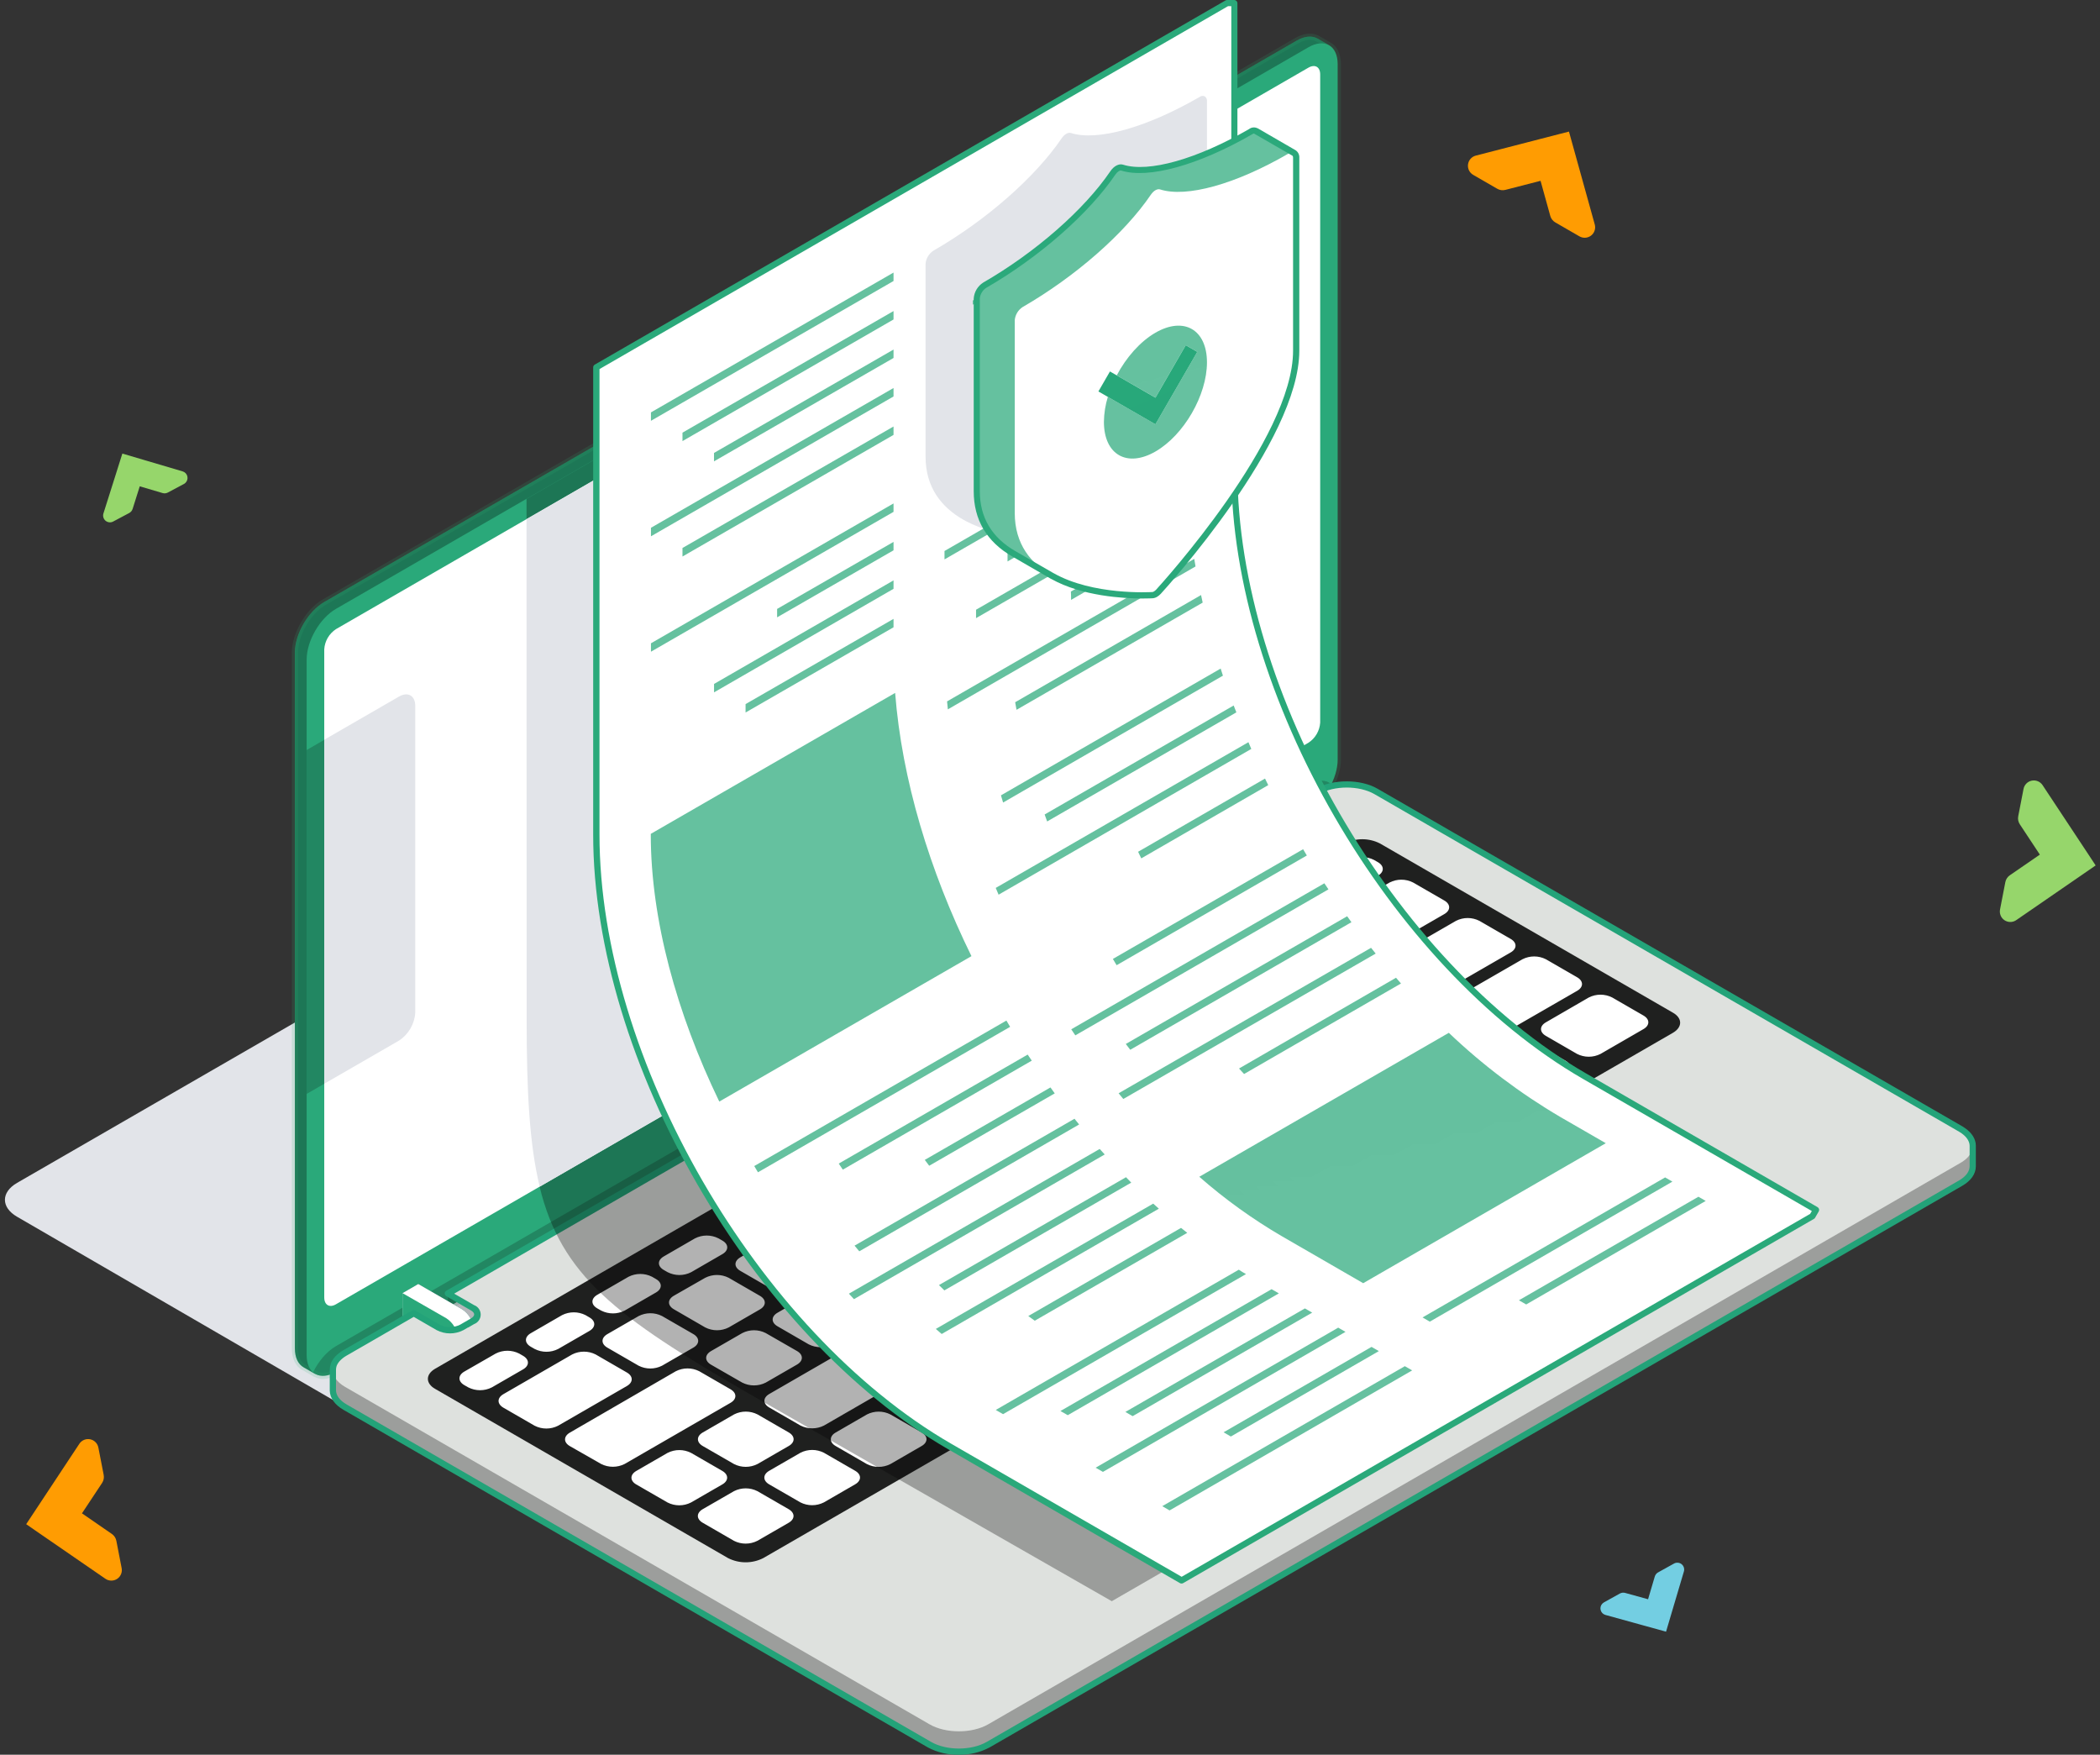 <svg width="389" height="325" viewBox="0 0 389 325" fill="none" xmlns="http://www.w3.org/2000/svg">
<rect x="0" y="0" width="389" height="325" fill="#333333" stroke="none"/>
<g clip-path="url(#clip0_1835_26617)">
<path d="M297.136 296.767L300.055 295.146C300.354 294.98 300.706 294.937 301.035 295.027L305.284 296.2L306.531 291.991C306.629 291.663 306.851 291.387 307.151 291.221L310.07 289.601C310.518 289.341 311.079 289.379 311.487 289.698C311.896 290.018 312.068 290.553 311.923 291.051L309.652 298.706L309.645 298.731L308.981 300.978L308.974 301.003L308.615 302.208L303.889 300.903L297.387 299.107C296.949 298.986 296.61 298.638 296.499 298.198C296.389 297.757 296.523 297.29 296.851 296.976C296.937 296.894 297.033 296.824 297.136 296.767Z" fill="#73CEE2"/>
<path d="M292.534 43.753L288.103 41.194C287.649 40.933 287.315 40.504 287.174 40L285.369 33.49L278.85 35.169C278.343 35.299 277.804 35.225 277.35 34.962L272.919 32.401C272.225 32.017 271.834 31.248 271.933 30.46C272.031 29.673 272.599 29.024 273.367 28.823L285.219 25.763L285.256 25.753L288.728 24.858L288.769 24.848L290.631 24.371L292.643 31.613L295.41 41.577C295.597 42.248 295.41 42.968 294.919 43.462C294.428 43.956 293.709 44.149 293.037 43.966C292.861 43.917 292.692 43.846 292.534 43.753Z" fill="#FF9C02"/>
<path d="M18.23 268.149L19.206 273.173C19.306 273.687 19.201 274.22 18.913 274.658L15.184 280.29L20.726 284.11C21.157 284.408 21.454 284.863 21.553 285.378L22.527 290.403C22.692 291.179 22.368 291.978 21.709 292.42C21.05 292.863 20.188 292.859 19.533 292.411L9.451 285.47L9.419 285.449L6.467 283.415L6.433 283.391L4.852 282.297L8.998 276.029L14.702 267.405C15.086 266.824 15.752 266.494 16.447 266.54C17.142 266.587 17.758 267.003 18.061 267.631C18.14 267.795 18.197 267.97 18.23 268.149Z" fill="#FF9C02"/>
<path d="M34.045 89.652L31.098 91.22C30.796 91.381 30.443 91.417 30.115 91.321L25.888 90.072L24.566 94.259C24.462 94.585 24.235 94.857 23.933 95.017L20.985 96.584C20.532 96.837 19.971 96.788 19.569 96.462C19.167 96.135 19.004 95.596 19.158 95.102L21.566 87.488L21.573 87.464L22.277 85.229L22.285 85.204L22.666 84.006L27.367 85.395L33.836 87.308C34.272 87.437 34.605 87.79 34.707 88.233C34.81 88.675 34.668 89.139 34.334 89.448C34.247 89.528 34.15 89.597 34.045 89.652Z" fill="#96D66B"/>
<path d="M370.489 168.41L371.464 163.383C371.563 162.869 371.86 162.413 372.291 162.115L377.858 158.286L374.144 152.667C373.856 152.229 373.751 151.695 373.852 151.181L374.828 146.154C374.965 145.372 375.564 144.752 376.341 144.588C377.118 144.425 377.917 144.751 378.357 145.411L385.115 155.625L385.136 155.656L387.115 158.649L387.137 158.684L388.195 160.29L382.004 164.554L373.484 170.421C372.911 170.816 372.169 170.873 371.542 170.57C370.915 170.267 370.499 169.65 370.452 168.954C370.441 168.772 370.453 168.589 370.489 168.41Z" fill="#96D66B"/>
<path d="M266.75 163.462L254.013 170.81L249.457 168.181C248.092 167.486 246.477 167.486 245.111 168.181L243.119 169.327C241.921 170.019 241.921 171.142 243.119 171.834L247.675 174.467L105.684 256.439L101.133 253.81C99.766 253.116 98.15 253.116 96.783 253.81L94.795 254.956C93.593 255.653 93.593 256.776 94.795 257.468L99.346 260.097L86.614 267.449C83.606 269.18 78.747 269.18 75.753 267.449L3.158 225.355C0.165 223.624 0.165 220.818 3.158 219.087L183.289 115.123C186.287 113.393 191.152 113.393 194.145 115.123L266.74 157.19C269.748 158.92 269.748 161.727 266.75 163.462Z" fill="url(#paint0_linear_1835_26617)"/>
<path d="M244.054 7.142L246.206 8.386C247.184 8.952 247.787 10.164 247.787 11.885V140.698C247.787 144.155 245.359 148.369 242.357 150.099L62.221 254.091C60.738 254.947 59.415 255.026 58.409 254.489H58.381L56.225 253.244C55.233 252.683 54.62 251.467 54.62 249.727V120.909C54.62 117.453 57.057 113.243 60.056 111.508L240.2 7.521C241.678 6.67 243.007 6.585 243.984 7.109L244.031 7.137L244.054 7.142Z" fill="url(#paint1_linear_1835_26617)"/>
<g style="mix-blend-mode:overlay" opacity="0.2">
<path d="M73.9 129.019C75.565 128.056 76.917 128.837 76.922 130.755V187.507C76.808 189.631 75.687 191.574 73.905 192.736L56.809 202.605V138.911L73.9 129.019Z" fill="black"/>
</g>
<g style="mix-blend-mode:overlay" opacity="0.3">
<path d="M60.064 111.508L240.2 7.521C241.678 6.67 243.006 6.585 243.984 7.109L244.031 7.137L246.173 8.377C245.191 7.82 243.834 7.909 242.351 8.765L62.239 112.766C59.236 114.497 56.804 118.711 56.804 122.167V250.967C56.804 252.688 57.407 253.904 58.39 254.47L56.238 253.23C55.246 252.669 54.634 251.453 54.634 249.713V120.909C54.634 117.453 57.066 113.243 60.064 111.508Z" fill="black"/>
</g>
<g style="mix-blend-mode:overlay" opacity="0.2">
<path d="M62.24 249.316L242.375 145.324C244.101 144.328 245.649 144.388 246.627 145.24C245.631 147.27 244.106 149.103 242.375 150.099L62.24 254.091C60.518 255.092 58.965 255.026 57.988 254.175C58.98 252.15 60.504 250.317 62.24 249.316Z" fill="black"/>
</g>
<path d="M59.803 255.415C60.763 255.383 61.698 255.101 62.516 254.596L242.665 150.604C245.822 148.78 248.39 144.337 248.386 140.698V11.899C248.386 10.028 247.731 8.625 246.515 7.904H246.487L244.34 6.665L244.293 6.637C244.255 6.614 244.214 6.595 244.171 6.581C242.979 5.987 241.472 6.151 239.915 7.049L59.779 111.04C56.627 112.86 54.059 117.303 54.054 120.942V249.709C54.054 251.579 54.723 253.011 55.925 253.712H55.953L58.072 254.938L58.142 254.98H58.203C58.692 255.254 59.242 255.404 59.803 255.415ZM245.916 8.887H245.939C246.767 9.354 247.226 10.435 247.226 11.885V140.698C247.226 143.972 244.92 147.962 242.08 149.585L61.945 253.577C60.696 254.297 59.55 254.432 58.708 253.965L58.647 253.937L56.557 252.73H56.519C55.677 252.262 55.209 251.182 55.209 249.718V120.909C55.209 117.635 57.52 113.65 60.355 112.023L240.485 8.031C241.725 7.32 242.866 7.175 243.699 7.628L243.774 7.661L245.911 8.896L245.916 8.887Z" fill="#32AD71" fill-opacity="0.151"/>
<path d="M62.239 241.566L242.375 137.564C243.65 136.731 244.457 135.344 244.55 133.823V13.784C244.55 12.38 243.572 11.843 242.375 12.53L62.239 116.522C60.964 117.356 60.157 118.743 60.064 120.264V240.312C60.064 241.692 61.042 242.277 62.239 241.566Z" fill="white"/>
<path d="M73.9 129.019C75.565 128.056 76.917 128.837 76.922 130.755V187.507C76.808 189.632 75.687 191.574 73.905 192.736L60.069 200.72V137.003L73.9 129.019Z" fill="url(#paint2_linear_1835_26617)"/>
<g style="mix-blend-mode:overlay" opacity="0.2">
<path d="M87.526 244.709L86.441 245.335L82.975 243.334V239.592L87.535 242.22C88.733 242.894 88.728 244.016 87.526 244.709Z" fill="black"/>
</g>
<path d="M84.168 249.161C83.689 249.379 83.13 249.324 82.704 249.016L74.556 244.306V239.503L77.479 237.81L85.632 242.515C86.86 243.318 87.633 244.657 87.713 246.121C87.76 246.624 87.548 247.117 87.152 247.431L84.168 249.161Z" fill="#005B4E"/>
<path d="M84.168 249.161C83.689 249.379 83.13 249.324 82.704 249.016L74.556 244.306V239.503L77.479 237.81L85.632 242.515C86.86 243.318 87.633 244.657 87.713 246.121C87.76 246.624 87.548 247.117 87.152 247.431L84.168 249.161Z" fill="white"/>
<path d="M74.556 239.503L82.709 244.18C83.936 244.986 84.708 246.325 84.79 247.791C84.79 249.119 83.855 249.662 82.704 248.993L74.556 244.283V239.503Z" fill="url(#paint3_linear_1835_26617)"/>
<path d="M61.674 253.347C61.676 253.329 61.676 253.31 61.674 253.291C61.699 253.163 61.73 253.037 61.767 252.912V252.87C61.812 252.742 61.865 252.617 61.926 252.496V252.454C61.987 252.342 62.057 252.23 62.132 252.117L62.174 252.047C62.254 251.94 62.347 251.827 62.441 251.724L62.492 251.654C62.892 251.229 63.354 250.868 63.863 250.583L76.642 243.212L81.189 245.841C82.555 246.535 84.172 246.535 85.539 245.841L86.441 245.321L87.526 244.695C88.729 244.002 88.733 242.88 87.526 242.188L86.226 241.439L82.952 239.568L224.966 157.62L229.522 160.249C230.887 160.943 232.502 160.943 233.867 160.249L234.77 159.725L235.86 159.103C237.057 158.406 237.057 157.288 235.86 156.591L234.564 155.847L231.29 153.977L244.026 146.624C247.029 144.894 251.889 144.894 254.883 146.624L363.191 209.102C363.373 209.209 363.551 209.321 363.71 209.434C364.851 210.238 365.422 211.22 365.432 212.207V215.949C365.459 217.109 364.725 218.287 363.191 219.153L183.06 323.149C180.057 324.88 175.192 324.88 172.199 323.149L63.905 260.634C62.422 259.778 61.683 258.656 61.669 257.533V257.501V253.759C61.659 253.622 61.662 253.484 61.674 253.347Z" fill="#DEE1DE"/>
<g style="mix-blend-mode:overlay" opacity="0.3">
<path d="M61.673 253.422C61.528 254.652 62.263 255.91 63.89 256.851L172.189 319.365C175.182 321.096 180.047 321.096 183.05 319.365L363.18 215.369C364.682 214.504 365.43 213.372 365.436 212.235V215.93C365.463 217.09 364.729 218.269 363.194 219.134L183.064 323.131C180.061 324.861 175.196 324.861 172.203 323.131L63.909 260.616C62.426 259.76 61.687 258.637 61.673 257.515V257.482V253.74C61.665 253.634 61.665 253.528 61.673 253.422Z" fill="black"/>
</g>
<path d="M177.615 324.997C179.609 325.037 181.579 324.567 183.34 323.631L363.471 219.634C365.094 218.699 365.987 217.432 366.001 216.042C366.005 216.005 366.005 215.967 366.001 215.93V212.235C366.005 212.218 366.005 212.201 366.001 212.184C366.001 210.986 365.286 209.845 364.037 208.961C363.859 208.835 363.667 208.713 363.471 208.596L255.177 146.082C252.029 144.262 246.898 144.262 243.741 146.082L230.999 153.439C230.819 153.542 230.708 153.734 230.708 153.942C230.708 154.149 230.819 154.341 230.999 154.444L235.555 157.073C235.939 157.297 236.163 157.569 236.163 157.821C236.163 158.074 235.939 158.35 235.55 158.574L233.563 159.72C232.377 160.313 230.982 160.313 229.797 159.72L225.241 157.092C225.062 156.989 224.841 156.989 224.661 157.092L82.671 239.063C82.491 239.167 82.38 239.359 82.38 239.566C82.38 239.774 82.491 239.965 82.671 240.069L87.231 242.702C87.615 242.922 87.835 243.193 87.835 243.446C87.835 243.698 87.61 243.974 87.222 244.199L86.184 244.802L86.137 244.826L85.234 245.349C84.046 245.938 82.652 245.938 81.464 245.349L76.918 242.721C76.738 242.618 76.517 242.618 76.338 242.721L63.601 250.073C63.041 250.391 62.532 250.789 62.09 251.257L62.02 251.346C61.915 251.462 61.817 251.584 61.725 251.71L61.664 251.813C61.583 251.933 61.508 252.056 61.44 252.183C61.427 252.207 61.416 252.232 61.407 252.258C61.34 252.394 61.28 252.535 61.229 252.679V252.744C61.185 252.888 61.149 253.035 61.122 253.184C61.119 253.213 61.119 253.243 61.122 253.273C61.098 253.415 61.083 253.559 61.083 253.703V257.473C61.083 257.505 61.083 257.538 61.083 257.571C61.126 258.937 62.02 260.19 63.61 261.111L171.899 323.659C173.66 324.584 175.627 325.044 177.615 324.997ZM364.851 215.818C364.848 215.862 364.848 215.905 364.851 215.949C364.874 216.94 364.182 217.89 362.9 218.629L182.769 322.625C179.93 324.262 175.318 324.262 172.479 322.625L64.19 260.106C62.941 259.39 62.254 258.464 62.239 257.501C62.239 257.473 62.239 257.445 62.239 257.417V253.712C62.239 253.617 62.248 253.521 62.263 253.427C62.263 253.427 62.263 253.375 62.263 253.366C62.281 253.276 62.304 253.187 62.333 253.1C62.336 253.081 62.336 253.062 62.333 253.043C62.361 252.964 62.408 252.866 62.455 252.763L62.483 252.707C62.529 252.618 62.586 252.538 62.642 252.449C62.652 252.433 62.661 252.416 62.67 252.398C62.741 252.299 62.818 252.204 62.899 252.113L62.937 252.066C63.298 251.681 63.716 251.353 64.176 251.093L76.642 243.9L80.898 246.364C82.445 247.162 84.282 247.162 85.828 246.364L86.684 245.869H86.736L87.816 245.237C88.553 244.967 89.042 244.266 89.042 243.481C89.042 242.696 88.553 241.995 87.816 241.725L84.13 239.601L224.965 158.27L229.231 160.73C230.776 161.53 232.612 161.53 234.157 160.73L236.144 159.585C236.863 159.297 237.335 158.6 237.335 157.826C237.335 157.051 236.863 156.355 236.144 156.067L232.463 153.939L244.325 147.092C247.165 145.455 251.772 145.455 254.616 147.092L362.905 209.607C363.067 209.698 363.223 209.799 363.373 209.911C364.308 210.575 364.841 211.393 364.851 212.212V215.818Z" fill="url(#paint4_linear_1835_26617)"/>
<g style="mix-blend-mode:overlay" opacity="0.856">
<path d="M134.867 288.58C136.915 289.619 139.335 289.619 141.383 288.58L309.876 191.296C311.677 190.257 311.677 188.569 309.876 187.554L255.617 156.217C253.57 155.176 251.148 155.176 249.101 156.217L80.613 253.502C78.812 254.54 78.807 256.224 80.613 257.243L134.867 288.58Z" fill="black"/>
</g>
<path d="M292.134 195.201C293.498 195.893 295.111 195.893 296.475 195.201L304.436 190.599C305.633 189.906 305.633 188.784 304.436 188.092L298.645 184.748C297.281 184.055 295.668 184.055 294.304 184.748L286.353 189.35C285.155 190.042 285.151 191.165 286.353 191.857L292.134 195.201ZM261.73 191.866C260.528 191.179 260.533 190.051 261.73 189.359L282.017 177.666C283.382 176.972 284.997 176.972 286.362 177.666L292.148 181.006C293.346 181.698 293.35 182.821 292.148 183.513L271.862 195.206C270.496 195.898 268.882 195.898 267.516 195.206L261.73 191.866ZM274.032 198.971C272.83 198.279 272.835 197.151 274.032 196.464L279.828 193.115C281.193 192.422 282.807 192.422 284.173 193.115L289.964 196.44C291.161 197.133 291.156 198.251 289.964 198.943L284.164 202.292C282.8 202.984 281.187 202.984 279.823 202.292L274.032 198.971ZM261.716 206.08C260.519 205.388 260.519 204.265 261.716 203.573L267.512 200.229C268.877 199.536 270.491 199.536 271.857 200.229L277.643 203.568C278.845 204.265 278.841 205.383 277.643 206.08L271.848 209.424C270.482 210.117 268.868 210.117 267.502 209.424L261.716 206.08ZM249.396 213.189C248.203 212.497 248.203 211.375 249.396 210.682L255.191 207.338C256.557 206.646 258.171 206.646 259.537 207.338L265.323 210.673C266.525 211.365 266.52 212.492 265.323 213.18L259.532 216.552C258.166 217.245 256.552 217.245 255.186 216.552L249.396 213.189ZM167.114 260.691C165.916 260.003 165.916 258.876 167.114 258.188L181.301 249.999C182.664 249.304 184.278 249.304 185.641 249.999L191.432 253.338C192.63 254.03 192.63 255.157 191.432 255.85L177.245 264.039C175.881 264.732 174.269 264.732 172.904 264.039L167.114 260.691ZM142.501 260.691C141.299 259.998 141.303 258.876 142.501 258.184L156.688 249.994C158.053 249.301 159.667 249.301 161.033 249.994L166.819 253.333C168.021 254.026 168.016 255.153 166.819 255.84L152.632 264.03C151.266 264.719 149.653 264.719 148.287 264.03L142.501 260.691ZM187.821 248.731C186.624 248.039 186.624 246.916 187.821 246.224L193.612 242.88C194.977 242.185 196.592 242.185 197.957 242.88L203.748 246.224C204.945 246.912 204.945 248.039 203.748 248.731L197.957 252.075C196.589 252.765 194.975 252.765 193.607 252.075L187.821 248.731ZM200.128 241.626C198.925 240.939 198.93 239.816 200.128 239.124L242.875 214.448C244.24 213.757 245.851 213.757 247.216 214.448L253.007 217.792C254.204 218.484 254.204 219.606 253.007 220.299L210.268 244.971C208.902 245.665 207.285 245.665 205.918 244.971L200.128 241.626ZM233.806 171.221C232.603 170.534 232.608 169.407 233.806 168.719L250.177 159.271C251.543 158.579 253.157 158.579 254.522 159.271L255.243 159.687C256.445 160.38 256.44 161.502 255.243 162.194L238.871 171.642C237.506 172.335 235.892 172.335 234.526 171.642L233.806 171.221ZM221.49 178.335C220.288 177.643 220.292 176.516 221.49 175.828L227.29 172.479C228.654 171.787 230.266 171.787 231.631 172.479L232.356 172.896C233.553 173.588 233.548 174.715 232.356 175.403L226.56 178.751C225.194 179.444 223.58 179.444 222.215 178.751L221.49 178.335ZM209.174 185.444C207.976 184.752 207.976 183.63 209.174 182.933L214.983 179.603C216.348 178.908 217.964 178.908 219.329 179.603L220.054 180.019C221.251 180.711 221.246 181.834 220.054 182.526L214.258 185.875C212.893 186.567 211.279 186.567 209.913 185.875L209.174 185.444ZM196.858 192.554C195.656 191.862 195.661 190.739 196.858 190.047L202.653 186.703C204.019 186.01 205.633 186.01 206.999 186.703L207.724 187.124C208.926 187.816 208.921 188.938 207.724 189.626L201.928 192.975C200.564 193.667 198.952 193.667 197.588 192.975L196.858 192.554ZM184.542 199.668C183.345 198.971 183.345 197.848 184.542 197.156L190.342 193.807C191.706 193.115 193.319 193.115 194.683 193.807L195.408 194.228C196.605 194.92 196.605 196.043 195.408 196.735L189.613 200.079C188.247 200.772 186.633 200.772 185.267 200.079L184.542 199.668ZM172.226 206.772C171.029 206.08 171.029 204.958 172.226 204.265L178.022 200.921C179.386 200.229 180.998 200.229 182.362 200.921L183.087 201.342C184.285 202.034 184.28 203.157 183.087 203.849L177.292 207.193C175.926 207.886 174.312 207.886 172.947 207.193L172.226 206.772ZM159.901 213.886C158.704 213.194 158.704 212.067 159.901 211.375L165.692 208.03C167.058 207.341 168.671 207.341 170.037 208.03L170.762 208.451C171.96 209.144 171.96 210.266 170.762 210.958L164.967 214.307C163.6 214.994 161.988 214.994 160.621 214.307L159.901 213.886ZM147.585 220.996C146.388 220.303 146.388 219.181 147.585 218.489L153.385 215.14C154.751 214.447 156.365 214.447 157.731 215.14L158.451 215.556C159.648 216.248 159.648 217.371 158.451 218.063L152.656 221.412C151.291 222.102 149.679 222.102 148.315 221.412L147.585 220.996ZM135.269 228.105C134.072 227.413 134.077 226.285 135.269 225.598L141.069 222.249C142.433 221.557 144.046 221.557 145.41 222.249L146.135 222.665C147.337 223.357 147.333 224.48 146.135 225.172L140.34 228.521C138.976 229.214 137.363 229.214 135.999 228.521L135.269 228.105ZM122.953 235.214C121.756 234.522 121.761 233.399 122.953 232.707L128.744 229.358C130.11 228.666 131.724 228.666 133.09 229.358L133.815 229.775C135.012 230.467 135.012 231.589 133.815 232.281L128.024 235.63C126.658 236.323 125.044 236.323 123.678 235.63L122.953 235.214ZM110.638 242.328C109.44 241.631 109.44 240.509 110.638 239.816L116.438 236.468C117.803 235.78 119.413 235.78 120.778 236.468L121.503 236.888C122.705 237.576 122.701 238.699 121.503 239.391L115.708 242.74C114.344 243.432 112.731 243.432 111.367 242.74L110.638 242.328ZM98.322 249.433C97.124 248.74 97.124 247.618 98.322 246.926L104.117 243.577C105.483 242.887 107.096 242.887 108.462 243.577L109.183 243.998C110.38 244.69 110.38 245.812 109.183 246.505L103.387 249.849C102.023 250.539 100.411 250.539 99.047 249.849L98.322 249.433ZM86.006 256.542C84.808 255.85 84.813 254.727 86.006 254.035L91.825 250.695C93.19 250.003 94.804 250.003 96.17 250.695L96.895 251.116C98.093 251.809 98.093 252.931 96.895 253.623L91.1 256.967C89.733 257.657 88.121 257.657 86.754 256.967L86.006 256.542ZM249.391 198.98C248.189 198.288 248.194 197.165 249.391 196.473L255.186 193.124C256.554 192.432 258.169 192.432 259.537 193.124L265.323 196.469C266.52 197.156 266.52 198.279 265.323 198.975L259.527 202.32C258.162 203.012 256.547 203.012 255.182 202.32L249.391 198.98ZM237.075 206.089C235.878 205.397 235.878 204.275 237.075 203.582L242.875 200.238C244.241 199.546 245.855 199.546 247.221 200.238L253.007 203.578C254.204 204.27 254.204 205.397 253.007 206.089L247.211 209.434C245.847 210.126 244.235 210.126 242.871 209.434L237.075 206.089ZM224.759 213.199C223.562 212.506 223.562 211.379 224.759 210.692L230.559 207.343C231.923 206.648 233.537 206.648 234.9 207.343L240.686 210.682C241.888 211.37 241.888 212.492 240.686 213.189L234.891 216.534C233.527 217.226 231.914 217.226 230.55 216.534L224.759 213.199ZM212.443 220.308C211.246 219.616 211.251 218.493 212.443 217.801L218.239 214.457C219.603 213.76 221.22 213.76 222.584 214.457L228.37 217.792C229.568 218.489 229.568 219.611 228.37 220.303L222.575 223.647C221.211 224.34 219.598 224.34 218.234 223.647L212.443 220.308ZM200.132 227.417C198.93 226.725 198.935 225.603 200.132 224.91L205.928 221.561C207.292 220.871 208.904 220.871 210.268 221.561L216.059 224.906C217.261 225.598 217.257 226.72 216.059 227.413L210.259 230.761C208.893 231.454 207.279 231.454 205.914 230.761L200.132 227.417ZM187.812 234.531C186.614 233.839 186.619 232.712 187.812 232.02L193.612 228.671C194.979 227.983 196.59 227.983 197.957 228.671L203.743 232.015C204.941 232.707 204.941 233.83 203.743 234.522L197.948 237.866C196.582 238.559 194.968 238.559 193.602 237.866L187.812 234.531ZM175.496 241.64C174.294 240.944 174.303 239.826 175.496 239.134L181.287 235.785C182.653 235.09 184.27 235.09 185.637 235.785L191.423 239.129C192.62 239.816 192.62 240.939 191.423 241.631L185.627 244.98C184.263 245.672 182.651 245.672 181.287 244.98L175.496 241.64ZM163.18 248.75C161.978 248.058 161.982 246.93 163.18 246.238L168.975 242.894C170.339 242.201 171.952 242.201 173.316 242.894L179.107 246.233C180.309 246.926 180.304 248.048 179.107 248.745L173.311 252.089C171.945 252.78 170.332 252.78 168.966 252.089L163.18 248.75ZM217.907 202.96C216.709 202.268 216.709 201.146 217.907 200.453L223.702 197.109C225.067 196.419 226.678 196.419 228.043 197.109L233.834 200.449C235.031 201.146 235.031 202.268 233.834 202.96L228.038 206.309C226.675 207.004 225.061 207.004 223.697 206.309L217.907 202.96ZM205.591 210.07C204.389 209.377 204.393 208.255 205.591 207.563L211.386 204.219C212.75 203.526 214.363 203.526 215.727 204.219L221.518 207.553C222.715 208.25 222.715 209.373 221.518 210.065L215.722 213.414C214.357 214.106 212.743 214.106 211.377 213.414L205.591 210.07ZM193.275 217.179C192.078 216.487 192.078 215.364 193.275 214.672L199.07 211.328C200.435 210.638 202.047 210.638 203.411 211.328L209.216 214.681C210.413 215.378 210.413 216.501 209.216 217.193L203.421 220.537C202.057 221.232 200.443 221.232 199.08 220.537L193.275 217.179ZM180.95 224.293C179.748 223.601 179.752 222.474 180.95 221.781L186.75 218.437C188.114 217.745 189.727 217.745 191.091 218.437L196.881 221.772C198.079 222.469 198.079 223.591 196.881 224.284L191.086 227.632C189.721 228.323 188.11 228.323 186.745 227.632L180.95 224.293ZM168.634 231.398C167.436 230.705 167.441 229.587 168.634 228.891L174.429 225.546C175.797 224.854 177.412 224.854 178.779 225.546L184.565 228.886C185.763 229.578 185.763 230.701 184.565 231.393L178.765 234.742C177.4 235.434 175.786 235.434 174.42 234.742L168.634 231.398ZM156.337 238.535C155.139 237.843 155.144 236.72 156.337 236.028L162.132 232.679C163.496 231.987 165.109 231.987 166.473 232.679L172.259 236.019C173.461 236.711 173.461 237.833 172.259 238.53L166.464 241.874C165.1 242.567 163.487 242.567 162.123 241.874L156.337 238.535ZM144.021 245.644C142.823 244.947 142.828 243.829 144.021 243.137L149.816 239.793C151.182 239.1 152.796 239.1 154.162 239.793L159.952 243.137C161.145 243.829 161.145 244.952 159.952 245.649L154.162 248.993C152.794 249.686 151.179 249.686 149.812 248.993L144.021 245.644ZM131.705 252.753C130.508 252.061 130.512 250.939 131.705 250.242L137.5 246.902C138.866 246.207 140.481 246.207 141.846 246.902L147.637 250.228C148.834 250.915 148.834 252.042 147.637 252.735L141.841 256.079C140.475 256.768 138.862 256.768 137.496 256.079L131.705 252.753ZM105.567 267.842C104.365 267.154 104.37 266.027 105.567 265.335L125.189 253.969C126.553 253.277 128.166 253.277 129.53 253.969L135.321 257.314C136.518 258.001 136.518 259.128 135.321 259.821L115.703 271.149C114.336 271.836 112.725 271.836 111.358 271.149L105.567 267.842ZM117.869 274.946C116.667 274.254 116.671 273.127 117.869 272.435L123.664 269.091C125.03 268.398 126.644 268.398 128.01 269.091L133.796 272.43C134.993 273.122 134.998 274.245 133.796 274.937L128 278.281C126.635 278.976 125.02 278.976 123.655 278.281L117.869 274.946ZM130.166 282.032C128.969 281.34 128.973 280.218 130.166 279.521L135.962 276.181C137.326 275.489 138.938 275.489 140.302 276.181L146.098 279.525C147.29 280.218 147.29 281.34 146.098 282.032L140.298 285.377C138.932 286.071 137.317 286.071 135.952 285.377L130.166 282.032ZM142.482 274.923C141.285 274.231 141.289 273.108 142.482 272.411L148.277 269.067C149.641 268.375 151.254 268.375 152.618 269.067L158.409 272.407C159.606 273.099 159.606 274.222 158.409 274.914L152.613 278.263C151.248 278.957 149.633 278.957 148.268 278.263L142.482 274.923ZM130.18 267.823C128.983 267.131 128.987 266.004 130.18 265.312L135.976 261.967C137.341 261.275 138.955 261.275 140.321 261.967L146.107 265.307C147.304 265.999 147.309 267.122 146.107 267.814L140.312 271.158C138.946 271.853 137.331 271.853 135.966 271.158L130.18 267.823ZM154.798 267.823C153.6 267.136 153.605 266.008 154.798 265.321L160.593 261.972C161.959 261.28 163.573 261.28 164.939 261.972L170.725 265.312C171.922 266.004 171.922 267.126 170.725 267.818L164.929 271.167C163.564 271.86 161.95 271.86 160.584 271.167L154.798 267.823ZM254.854 181.633C253.652 180.94 253.657 179.818 254.854 179.121L269.705 170.552C271.067 169.858 272.68 169.858 274.041 170.552L279.832 173.897C281.034 174.584 281.034 175.711 279.832 176.404L264.981 184.977C263.615 185.669 262.001 185.669 260.636 184.977L254.854 181.633ZM242.538 188.742C241.336 188.05 241.341 186.922 242.538 186.23L248.348 182.877C249.712 182.184 251.325 182.184 252.689 182.877L258.475 186.216C259.677 186.913 259.677 188.031 258.475 188.728L252.679 192.072C251.314 192.765 249.7 192.765 248.334 192.072L242.538 188.742ZM230.223 195.851C229.02 195.159 229.025 194.036 230.223 193.344L236.018 190C237.383 189.305 238.998 189.305 240.363 190L246.154 193.34C247.352 194.032 247.352 195.159 246.154 195.851L240.354 199.195C238.988 199.888 237.374 199.888 236.009 199.195L230.223 195.851ZM186.408 206.945C185.211 206.248 185.216 205.126 186.408 204.434L192.204 201.09C193.568 200.399 195.18 200.399 196.545 201.09L202.335 204.434C203.533 205.126 203.528 206.248 202.335 206.941L196.54 210.29C195.174 210.982 193.56 210.982 192.194 210.29L186.408 206.945ZM174.093 214.055C172.89 213.358 172.895 212.235 174.093 211.548L179.888 208.199C181.253 207.509 182.864 207.509 184.229 208.199L190.019 211.543C191.217 212.235 191.217 213.358 190.019 214.05L184.224 217.394C182.858 218.087 181.244 218.087 179.879 217.394L174.093 214.055ZM161.772 221.159C160.575 220.472 160.575 219.349 161.772 218.652L167.572 215.308C168.936 214.616 170.549 214.616 171.913 215.308L177.704 218.648C178.901 219.344 178.901 220.462 177.704 221.155L171.908 224.503C170.542 225.196 168.928 225.196 167.563 224.503L161.772 221.159ZM149.456 228.273C148.254 227.581 148.259 226.458 149.456 225.762L155.252 222.422C156.615 221.727 158.229 221.727 159.592 222.422L165.378 225.766C166.58 226.458 166.58 227.576 165.378 228.273L159.583 231.617C158.219 232.31 156.606 232.31 155.242 231.617L149.456 228.273ZM137.14 235.382C135.938 234.69 135.943 233.568 137.14 232.875L142.936 229.527C144.3 228.836 145.912 228.836 147.276 229.527L153.067 232.871C154.265 233.563 154.265 234.681 153.067 235.378L147.272 238.722C145.907 239.417 144.291 239.417 142.926 238.722L137.14 235.382ZM124.824 242.492C123.627 241.799 123.627 240.677 124.824 239.985L130.634 236.664C132.001 235.969 133.617 235.969 134.984 236.664L140.775 240.008C141.967 240.696 141.967 241.823 140.775 242.515L134.984 245.859C133.618 246.552 132.004 246.552 130.639 245.859L124.824 242.492ZM112.509 249.601C111.311 248.913 111.311 247.786 112.509 247.094L118.304 243.75C119.667 243.055 121.281 243.055 122.645 243.75L128.435 247.089C129.633 247.786 129.628 248.909 128.435 249.596L122.635 252.945C121.271 253.638 119.659 253.638 118.295 252.945L112.509 249.601ZM93.251 260.723C92.054 260.026 92.054 258.904 93.251 258.212L105.988 250.859C107.354 250.17 108.967 250.17 110.333 250.859L116.12 254.203C117.317 254.896 117.317 256.018 116.12 256.71L103.378 264.063C102.015 264.757 100.401 264.757 99.037 264.063L93.251 260.723ZM211.05 192.722C209.847 192.035 209.852 190.907 211.05 190.215L216.84 186.871C218.208 186.178 219.823 186.178 221.19 186.871L226.972 190.215C228.174 190.907 228.174 192.03 226.972 192.722L221.176 196.066C219.811 196.761 218.196 196.761 216.831 196.066L211.05 192.722ZM198.734 199.831C197.532 199.144 197.536 198.017 198.734 197.324L204.534 193.98C205.898 193.288 207.51 193.288 208.874 193.98L214.665 197.32C215.863 198.007 215.858 199.135 214.665 199.827L208.87 203.176C207.504 203.866 205.891 203.866 204.524 203.176L198.734 199.831ZM247.992 171.394C246.8 170.702 246.8 169.58 247.992 168.887L257.413 163.448C258.777 162.755 260.39 162.755 261.754 163.448L267.544 166.787C268.742 167.48 268.737 168.607 267.544 169.299L258.129 174.734C256.763 175.426 255.149 175.426 253.783 174.734L247.992 171.394ZM235.677 178.504C234.484 177.811 234.484 176.689 235.677 175.997L241.472 172.652C242.837 171.958 244.452 171.958 245.817 172.652L251.603 175.992C252.806 176.684 252.806 177.807 251.603 178.504L245.808 181.848C244.442 182.54 242.828 182.54 241.463 181.848L235.677 178.504ZM223.365 185.613C222.163 184.925 222.168 183.798 223.365 183.106L229.165 179.762C230.53 179.069 232.142 179.069 233.506 179.762L239.297 183.101C240.49 183.798 240.49 184.921 239.297 185.613L233.502 188.957C232.136 189.652 230.521 189.652 229.156 188.957L223.365 185.613Z" fill="white"/>
<g style="mix-blend-mode:overlay" opacity="0.2">
<path d="M234.882 277.739C236.929 278.779 239.35 278.779 241.398 277.739L291.082 249.054C292.883 248.015 292.888 246.332 291.082 245.312L259.518 227.071C257.471 226.031 255.05 226.031 253.003 227.071L203.318 255.751C201.513 256.794 201.513 258.474 203.318 259.493L234.882 277.739Z" fill="black"/>
</g>
<g style="mix-blend-mode:overlay" opacity="0.303">
<path d="M215.736 27.909V24.167L97.531 92.407V96.148L215.736 27.909ZM99.954 219.789C103.953 236.234 114.099 243.904 138.59 258.039L205.946 296.564L322.791 229.106L323.469 227.941L280.543 203.152C259.85 191.202 241.402 169.294 229.521 144.968L99.954 219.789Z" fill="black"/>
</g>
<path d="M97.531 96.148L215.737 27.909V90.98C215.737 108.332 220.91 127.293 229.54 144.978L99.973 219.789C98.074 211.978 97.555 202.198 97.555 188.789L97.531 96.148Z" fill="url(#paint5_linear_1835_26617)"/>
<path d="M175.955 267.931C139.83 247.08 110.47 196.23 110.47 154.58V68.025L227.3 0.566H228.661V87.121C228.661 128.341 257.741 178.667 293.486 199.308L336.407 224.096L335.734 225.261L218.885 292.72L175.955 267.931Z" fill="white"/>
<path d="M218.875 293.291C218.977 293.291 219.077 293.265 219.165 293.215L336.014 225.752C336.104 225.705 336.177 225.631 336.224 225.542L336.898 224.377C336.977 224.244 336.997 224.086 336.959 223.937C336.918 223.788 336.821 223.661 336.687 223.582L293.767 198.793C258.185 178.246 229.217 128.168 229.217 87.107V0.566C229.205 0.262 228.964 0.017 228.66 0H227.309C227.207 0 227.107 0.025 227.019 0.075L110.17 67.534C109.989 67.637 109.88 67.83 109.88 68.039V154.58C109.88 196.412 139.386 247.492 175.669 268.436L218.59 293.225C218.678 293.271 218.776 293.294 218.875 293.291ZM335.307 224.826L218.884 292.041L176.254 267.43C140.288 246.668 111.04 196.043 111.049 154.58V68.357L227.472 1.146H228.085V87.121C228.085 128.528 257.301 179.079 293.205 199.813L335.621 224.298L335.307 224.826Z" fill="url(#paint6_linear_1835_26617)"/>
<path d="M171.45 84.554V48.848C171.539 47.857 172.079 46.962 172.914 46.421C182.676 40.808 191.778 32.81 196.671 25.598C197.167 24.873 197.859 24.476 198.355 24.63C203.248 26.187 212.341 23.657 222.187 17.974C222.46 17.75 222.837 17.7 223.16 17.843C223.462 18.053 223.623 18.414 223.576 18.779V54.48C223.576 71.046 199.122 97.977 198.074 99.128C197.912 99.312 197.723 99.469 197.513 99.595C197.343 99.7 197.151 99.763 196.952 99.778C196.278 99.82 185.726 100.381 178.396 96.228C174.458 93.959 171.45 90.353 171.45 84.554Z" fill="url(#paint7_linear_1835_26617)"/>
<path d="M221.458 104.913C221.373 104.446 221.289 103.978 221.219 103.51L175.431 129.908C175.478 130.376 175.525 130.885 175.581 131.381L221.458 104.913ZM165.515 107.495V109.057L132.267 128.234V126.676L165.515 107.495ZM180.801 112.93L219.956 90.358C219.98 90.863 219.994 91.368 220.022 91.883L180.801 114.487V112.93ZM186.634 102.43L219.881 83.253V84.811L186.634 103.987V102.43ZM165.515 114.623V116.181L138.109 131.966V130.408L165.515 114.623ZM174.959 102.051L219.891 76.149V77.706L174.959 103.608V102.051ZM199.193 191.763C198.935 191.389 198.688 191.02 198.435 190.641L245.322 163.597C245.57 163.972 245.827 164.341 246.08 164.72L199.193 191.763ZM206.84 178.77C206.607 178.382 206.373 177.994 206.148 177.606L241.384 157.288C241.618 157.676 241.852 158.064 242.076 158.448L206.84 178.77ZM219.905 228.348L191.676 244.615L190.479 243.745L218.773 227.422C219.147 227.717 219.526 228.016 219.9 228.315L219.905 228.348ZM210.812 157.765L234.33 144.201C234.527 144.608 234.723 145.01 234.924 145.417L211.406 158.981C211.205 158.556 210.999 158.139 210.807 157.732L210.812 157.765ZM213.618 222.927L214.666 223.863L174.439 247.071C174.07 246.767 173.71 246.453 173.349 246.135L213.618 222.927ZM259.514 182.156L230.452 198.919C230.139 198.583 229.835 198.241 229.517 197.9L258.597 181.09C258.887 181.436 259.186 181.782 259.49 182.124L259.514 182.156ZM249.546 169.701C249.808 170.066 250.07 170.44 250.337 170.805L209.362 194.434C209.09 194.074 208.814 193.718 208.543 193.354L249.546 169.701ZM171.305 214.826L194.585 201.408L195.381 202.507L172.124 215.911C171.829 215.514 171.549 215.149 171.282 214.794L171.305 214.826ZM190.366 195.323C190.614 195.701 190.871 196.076 191.124 196.445L156.122 216.632C155.87 216.258 155.617 215.888 155.369 215.509L190.366 195.323ZM186.423 189.022C186.652 189.411 186.891 189.799 187.115 190.182L140.406 217.123C140.172 216.744 139.938 216.351 139.714 215.968L186.423 189.022ZM253.971 175.548C254.256 175.908 254.542 176.259 254.832 176.614L208.08 203.545L207.21 202.488L253.971 175.548ZM204.633 213.825L158.185 240.621C157.867 240.284 157.554 239.947 157.249 239.606L203.706 212.801C203.982 213.115 204.296 213.447 204.609 213.793L204.633 213.825ZM208.58 218.035C208.903 218.372 209.221 218.708 209.549 219.036L174.935 238.998C174.598 238.675 174.266 238.343 173.929 238.016L208.58 218.035ZM220.382 96.887L220.536 98.356L198.402 111.106C198.402 110.587 198.402 110.077 198.369 109.562L220.382 96.887ZM247.89 245.897L249.237 246.678L204.305 272.613L202.953 271.836L247.89 245.897ZM184.978 165.707C184.795 165.291 184.622 164.874 184.449 164.453L231.257 137.462C231.435 137.873 231.608 138.294 231.786 138.71L184.978 165.707ZM263.508 244.007L308.445 218.072L309.792 218.853L264.855 244.788L263.508 244.007ZM241.716 242.337L243.068 243.114L209.811 262.29L208.464 261.509L241.716 242.337ZM235.546 238.773L236.893 239.55L197.789 262.112L196.438 261.336L235.546 238.773ZM165.515 100.367V101.925L143.951 114.338V112.78L165.515 100.367ZM226.654 265.279L254.06 249.461L255.412 250.242L228.001 266.06L226.654 265.279ZM215.297 278.959L260.229 253.034L261.586 253.815L216.649 279.75L215.297 278.959ZM281.362 240.827L314.615 221.65L315.962 222.427L282.71 241.603L281.362 240.827ZM199.038 207.207L199.894 208.269L159.177 231.758C158.882 231.407 158.583 231.065 158.293 230.71L199.038 207.207ZM230.813 235.972L185.806 261.921L184.454 261.14L229.475 235.163C229.91 235.453 230.354 235.729 230.794 235.972H230.813ZM165.515 57.613V59.171L126.42 81.696V80.134L165.515 57.613ZM165.515 64.741V66.299L132.262 85.447V83.889L165.515 64.741ZM165.515 71.865V73.431L120.583 99.329V97.752L165.515 71.865ZM188.299 131.465C188.215 130.998 188.126 130.53 188.046 130.062L222.482 110.208C222.58 110.676 222.678 111.143 222.781 111.611L188.299 131.465ZM165.515 93.244V94.801L120.583 120.703V119.146L165.515 93.244ZM165.515 78.993V80.55L126.42 103.075V101.494L165.515 78.993ZM185.81 148.64C185.675 148.196 185.548 147.751 185.417 147.307L226.112 123.828C226.252 124.267 226.388 124.707 226.533 125.142L185.81 148.64ZM165.515 52.047L120.578 77.94V76.383L165.515 50.485V52.047ZM193.514 150.848L228.525 130.666C228.684 131.091 228.853 131.512 229.021 131.938L193.973 152.143C193.804 151.713 193.659 151.278 193.505 150.848H193.514ZM180.197 55.658V56.435C180.66 56.119 181.204 55.944 181.764 55.929C182.25 56.02 182.669 56.324 182.906 56.757C183.385 57.665 183.771 58.62 184.056 59.606L190.942 78.59L191.676 78.169L197.289 56.706L202.902 71.696L203.552 71.313L210.886 43.427C211.435 41.351 211.781 40.103 211.925 39.686C212.148 39.045 212.484 38.45 212.916 37.927C213.4 37.372 213.978 36.906 214.624 36.552V35.776L205.475 41.056V41.833L205.91 41.58C206.555 41.21 207.042 41.112 207.383 41.234C207.742 41.398 207.949 41.779 207.893 42.169C207.735 43.469 207.467 44.754 207.093 46.009L202.228 64.807L198.131 53.581L198.861 50.775L199.441 48.526C199.678 47.729 199.964 46.948 200.297 46.187C200.457 45.832 200.651 45.494 200.877 45.177C201.154 44.791 201.467 44.432 201.812 44.106C202.149 43.815 202.516 43.561 202.907 43.348V42.562L193.29 48.119V48.895L193.945 48.516C194.627 48.123 195.123 48.002 195.437 48.156C195.75 48.31 195.904 48.675 195.904 49.251C195.776 50.678 195.502 52.089 195.086 53.46L190.343 71.677L185.665 58.698C185.233 57.698 184.961 56.636 184.861 55.551C184.876 55.183 184.968 54.823 185.132 54.494C185.291 54.132 185.514 53.802 185.792 53.521C186.334 53 186.941 52.55 187.597 52.183V51.407L180.197 55.658ZM165.814 128.346C167.058 144.3 172.147 161.198 179.949 177.091L133.24 204.027C125.326 187.657 120.55 170.258 120.55 154.58V154.44L165.791 128.35L165.814 128.346ZM237.413 228.942C231.987 225.774 226.878 222.093 222.155 217.951L268.378 191.291C274.659 197.277 281.608 202.518 289.09 206.913L297.453 211.735L252.516 237.665L237.413 228.942Z" fill="url(#paint8_linear_1835_26617)"/>
<path d="M232.641 24.242L239.657 28.306C239.956 28.519 240.116 28.877 240.073 29.242V64.947C240.073 81.509 215.615 108.445 214.572 109.59C214.407 109.773 214.216 109.931 214.006 110.058C213.837 110.162 213.646 110.226 213.449 110.245C212.771 110.283 202.223 110.844 194.893 106.691L187.765 102.575C183.864 100.334 180.903 96.738 180.903 90.98V55.237C180.991 54.248 181.53 53.355 182.362 52.815C192.129 47.202 201.231 39.204 206.124 31.992C206.62 31.267 207.312 30.869 207.813 31.024C212.696 32.581 221.794 30.051 231.64 24.368C231.913 24.134 232.3 24.087 232.622 24.246L232.641 24.242Z" fill="white"/>
<path d="M182.381 52.815C192.148 47.202 201.25 39.204 206.143 31.992C206.639 31.267 207.331 30.869 207.831 31.024C212.715 32.581 221.813 30.051 231.659 24.368C231.932 24.134 232.319 24.087 232.641 24.246L239.657 28.311C239.334 28.167 238.958 28.218 238.684 28.442C228.862 34.143 219.773 36.65 214.876 35.079C214.38 34.924 213.688 35.322 213.192 36.047C208.299 43.259 199.197 51.238 189.43 56.87C188.598 57.413 188.06 58.307 187.971 59.297V95.002C187.971 100.807 190.978 104.408 194.926 106.648L187.798 102.533C183.897 100.292 180.936 96.695 180.936 90.938V55.237C181.021 54.251 181.554 53.358 182.381 52.815Z" fill="url(#paint9_linear_1835_26617)"/>
<path d="M211.644 110.849C212.72 110.849 213.403 110.811 213.515 110.806C213.805 110.782 214.085 110.691 214.334 110.54C214.59 110.385 214.823 110.195 215.026 109.974C216.078 108.828 240.687 81.729 240.682 64.938V29.218C240.72 28.657 240.449 28.119 239.976 27.815L232.959 23.751H232.922C232.414 23.503 231.81 23.567 231.364 23.914C221.724 29.476 212.776 32.006 208.033 30.5C207.28 30.261 206.34 30.743 205.694 31.697C200.844 38.839 191.811 46.753 182.124 52.337C181.111 52.983 180.461 54.068 180.37 55.265V90.975C180.37 96.26 182.765 100.33 187.485 103.052L187.527 103.075L194.655 107.196L194.74 107.233C200.446 110.428 208.145 110.849 211.644 110.849ZM232.379 24.789L239.396 28.835C239.461 28.872 239.527 29.012 239.527 29.237V64.947C239.527 81.294 215.204 108.066 214.175 109.198C214.049 109.333 213.906 109.451 213.749 109.548C213.658 109.604 213.556 109.639 213.45 109.651C212.982 109.679 202.42 110.269 195.207 106.176L195.128 106.139L188.112 102.088L188.069 102.065C183.71 99.553 181.498 95.826 181.498 90.971V55.237C181.589 54.457 182.019 53.756 182.672 53.32C192.494 47.646 201.676 39.602 206.62 32.319C207.004 31.758 207.476 31.524 207.654 31.58C212.692 33.184 222 30.612 231.944 24.873C232.15 24.733 232.291 24.714 232.337 24.747L232.379 24.789Z" fill="url(#paint10_linear_1835_26617)"/>
<path d="M214.029 78.586L221.784 65.171L219.647 63.941L214.034 73.66L205.605 68.801L203.467 72.501L214.029 78.586Z" fill="url(#paint11_linear_1835_26617)"/>
<path d="M214.029 78.576L221.785 65.162L219.647 63.932L214.034 73.651L206.863 69.521C208.613 66.21 211.176 63.273 214.034 61.621C219.306 58.577 223.576 61.042 223.576 67.117C223.576 73.193 219.306 80.587 214.034 83.627C208.763 86.668 204.492 84.217 204.487 78.132C204.507 76.561 204.753 75.002 205.217 73.501L214.029 78.576Z" fill="url(#paint12_linear_1835_26617)"/>
</g>
<defs>
<linearGradient id="paint0_linear_1835_26617" x1="-6073.44" y1="6564.07" x2="-16507.8" y2="13558.8" gradientUnits="userSpaceOnUse">
<stop stop-color="#E2E4E9"/>
<stop offset="1" stop-color="#E2E4E9"/>
</linearGradient>
<linearGradient id="paint1_linear_1835_26617" x1="-3556.02" y1="48608.3" x2="-21273" y2="-19662.6" gradientUnits="userSpaceOnUse">
<stop stop-color="#038970"/>
<stop offset="1" stop-color="#3FBA80"/>
</linearGradient>
<linearGradient id="paint2_linear_1835_26617" x1="-741.497" y1="1928.96" x2="-1537.29" y2="5879.06" gradientUnits="userSpaceOnUse">
<stop stop-color="#E2E4E9"/>
<stop offset="1" stop-color="#E2E4E9"/>
</linearGradient>
<linearGradient id="paint3_linear_1835_26617" x1="84.79" y1="2030.96" x2="-803.173" y2="-514.514" gradientUnits="userSpaceOnUse">
<stop stop-color="#038970"/>
<stop offset="1" stop-color="#3FBA80"/>
</linearGradient>
<linearGradient id="paint4_linear_1835_26617" x1="366.004" y1="18360.6" x2="-14163.5" y2="-7418.41" gradientUnits="userSpaceOnUse">
<stop stop-color="#038970"/>
<stop offset="1" stop-color="#3FBA80"/>
</linearGradient>
<linearGradient id="paint5_linear_1835_26617" x1="-4725.85" y1="4818.29" x2="-10310.9" y2="14235.5" gradientUnits="userSpaceOnUse">
<stop stop-color="#E2E4E9"/>
<stop offset="1" stop-color="#E2E4E9"/>
</linearGradient>
<linearGradient id="paint6_linear_1835_26617" x1="-4213.38" y1="57466.8" x2="-25038.9" y2="-23243.6" gradientUnits="userSpaceOnUse">
<stop stop-color="#038970"/>
<stop offset="1" stop-color="#3FBA80"/>
</linearGradient>
<linearGradient id="paint7_linear_1835_26617" x1="-1829.13" y1="2066.5" x2="-4033.41" y2="6091.45" gradientUnits="userSpaceOnUse">
<stop stop-color="#E2E4E9"/>
<stop offset="1" stop-color="#E2E4E9"/>
</linearGradient>
<linearGradient id="paint8_linear_1835_26617" x1="-3189.62" y1="47839.6" x2="-21130.7" y2="-19379.1" gradientUnits="userSpaceOnUse">
<stop stop-color="#038970" stop-opacity="0.202"/>
<stop offset="1" stop-color="#3FBA80"/>
</linearGradient>
<linearGradient id="paint9_linear_1835_26617" x1="-1209.5" y1="16563.2" x2="-6595.54" y2="-6850.71" gradientUnits="userSpaceOnUse">
<stop stop-color="#038970" stop-opacity="0.203"/>
<stop offset="1" stop-color="#3FBA80"/>
</linearGradient>
<linearGradient id="paint10_linear_1835_26617" x1="-1334.51" y1="17118.7" x2="-6858.13" y2="-6858.47" gradientUnits="userSpaceOnUse">
<stop stop-color="#038970"/>
<stop offset="1" stop-color="#3FBA80"/>
</linearGradient>
<linearGradient id="paint11_linear_1835_26617" x1="221.784" y1="2162.81" x2="-971.972" y2="-701.177" gradientUnits="userSpaceOnUse">
<stop stop-color="#038970"/>
<stop offset="1" stop-color="#3FBA80"/>
</linearGradient>
<linearGradient id="paint12_linear_1835_26617" x1="-157.2" y1="4995.44" x2="-1910.29" y2="-1999.95" gradientUnits="userSpaceOnUse">
<stop stop-color="#038970" stop-opacity="0.199"/>
<stop offset="1" stop-color="#3FBA80"/>
</linearGradient>
<clipPath id="clip0_1835_26617">
<rect width="389" height="325" fill="white"/>
</clipPath>
</defs>
</svg>